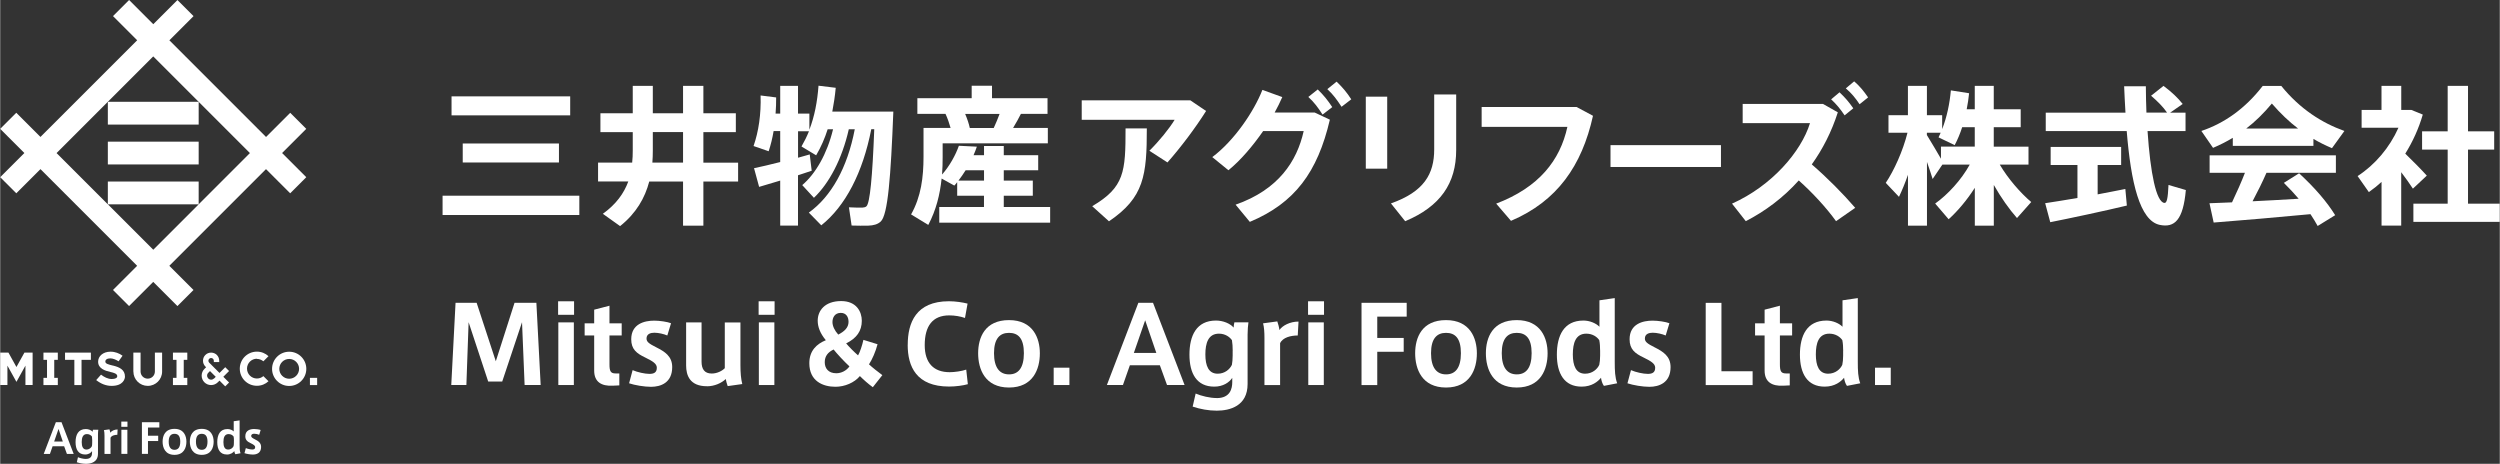 <?xml version="1.0" encoding="UTF-8"?><svg id="_レイヤー_2" xmlns="http://www.w3.org/2000/svg" width="197.76mm" height="36.69mm" viewBox="0 0 560.58 104.02"><rect x="0" y="0" width="560.58" height="104.02" fill="#333333" stroke="none"/><defs><style>.cls-1{fill:#fff;}</style></defs><g id="_ロゴデザイン"><g><g><g><path class="cls-1" d="m129.88,43.89v4.33h-30.67v-4.33h30.67Zm-2.05-22.28v4.26h-26.61v-4.26h26.61Zm-2.52,10.57v4.26h-21.58v-4.26h21.58Z"/><path class="cls-1" d="m139.01,50.7l-3.86-2.75c3.02-2.18,4.73-4.6,5.71-7.25h-6.78v-4.23h7.65c.1-.87.13-1.78.13-2.68v-4.16h-7.25v-4.23h7.25v-6.14h4.5v6.14h6.78v-6.14h4.56v6.14h7.28v4.23h-7.28v6.85h7.79v4.23h-7.79v9.9h-4.56v-9.9h-7.58c-.97,3.69-2.92,7.11-6.54,10Zm7.25-14.23h6.88v-6.85h-6.78v4.16c0,.91-.03,1.78-.1,2.68Z"/><path class="cls-1" d="m178.92,39.26v11.34h-3.99v-10.1c-1.78.54-3.46,1.04-4.73,1.41l-1.14-4.19c1.48-.3,3.62-.81,5.87-1.38v-6.95h-1.48c-.27,1.61-.64,3.12-1.11,4.53l-3.39-1.17c1.14-3.26,1.71-7.15,1.58-11.34l3.49.44c0,1.21-.03,2.45-.13,3.62h1.04v-6.21h3.99v6.21h2.55v3.62c1.17-3.05,1.78-6.28,2.05-9.87l3.86.47c-.17,1.85-.44,3.62-.77,5.34h13.69c-.57,14.5-1.21,23.22-2.85,24.67-.67.6-1.54.87-2.85.91-.81.03-2.58,0-3.66-.03l-.6-4.09c.91.07,2.38.07,3.02.07.4-.03.7-.1.91-.3.77-.7,1.34-6.51,1.75-17.28h-.67c-1.91,9.77-5.81,17.25-11.21,21.55l-2.79-2.85c5-3.59,8.63-10,10.3-18.69h-1.34c-1.51,6.68-4.4,12.11-7.82,15.37l-2.62-2.85c2.99-2.55,5.57-6.98,6.91-12.52h-1.21c-.64,2.01-1.48,3.96-2.58,5.84l-3.29-1.98c.64-1.11,1.21-2.25,1.68-3.42h-2.45v5.94c.94-.27,1.85-.5,2.62-.74l.44,3.66c-.94.3-1.95.64-3.05,1.01Z"/><path class="cls-1" d="m211.24,39.13c1.68-1.91,3.02-4.33,3.76-6.44l4.03.2c-.2.64-.47,1.28-.74,1.91h2.35v-2.05h4.43v2.05h7.72v3.39h-7.72v2.32h6.51v3.39h-6.51v2.52h10.4v3.52h-24.87v-3.52h10.03v-2.52h-6.01v-3.05c-.2.27-.4.54-.64.77l-2.85-1.58c-.37,3.56-1.24,7.11-2.99,10.4l-3.86-2.35c2.25-3.99,2.79-8.36,2.79-12.92v-6.48h6.07c-.3-1.04-.67-2.15-1.14-3.15h-6.31v-3.52h12.18v-2.79h4.56v2.79h12.45v3.52h-5.97c-.5.97-1.07,2.05-1.75,3.15h7.79v3.46h-23.59v3.05c0,1.31-.03,2.62-.13,3.93Zm3.66,1.38h5.74v-2.32h-4.13c-.5.8-1.04,1.58-1.61,2.32Zm2.55-11.81h5.37c.5-1.07.94-2.18,1.31-3.15h-7.72c.47,1.11.84,2.21,1.04,3.15Z"/><path class="cls-1" d="m266.92,22.51l3.52,2.38c-2.38,3.79-5.67,8.15-8.66,11.54l-4.06-2.62c2.15-2.11,4.5-5,5.67-6.95h-20.84v-4.36h24.36Zm-9.77,6.28c0,10.54-.6,15.5-8.49,20.84l-3.76-3.39c7.25-4.26,7.48-7.72,7.48-17.45h4.77Z"/><path class="cls-1" d="m294.78,25.23l3.42,1.61c-2.75,11.75-7.85,18.69-17.95,22.92l-3.19-3.86c9.6-3.36,13.76-9.73,15.27-16.51h-9.09c-2.35,3.39-5.1,6.61-7.79,8.79l-3.62-2.95c4.9-3.66,9.33-10.2,11.24-15.07l4.46,1.61c-.47,1.11-1.07,2.28-1.71,3.46h8.96Zm.7-5.17c1.38,1.34,2.18,2.35,3.26,3.96l-2.18,1.68c-1.01-1.58-1.85-2.72-3.19-3.96l2.11-1.68Zm4.23-1.75c1.38,1.34,2.22,2.32,3.29,3.96l-2.18,1.68c-1.04-1.58-1.85-2.72-3.19-3.96l2.08-1.68Z"/><path class="cls-1" d="m311.06,21.68v16.14h-4.8v-16.14h4.8Zm15.47-.5v12.45c0,7.48-3.52,12.65-11.44,15.98l-3.19-3.99c7.42-2.62,9.7-6.61,9.7-12.11v-12.32h4.93Z"/><path class="cls-1" d="m353.52,23.99l3.69,1.98c-2.48,11.21-8.05,19.16-18.39,23.56l-3.32-3.86c9.6-3.66,14.33-9.7,15.97-17.22h-19.23v-4.46h21.28Z"/><path class="cls-1" d="m385.91,32.55v4.9h-24.77v-4.9h24.77Z"/><path class="cls-1" d="m416.02,46.61l-4.3,2.99c-2.18-3.02-5.27-6.38-8.36-9.13-3.46,3.86-7.55,6.91-11.88,9.13l-3.09-3.93c8.93-3.99,15.51-11.65,17.49-18.06h-15.1v-4.3h18.02l3.32,1.88c-1.41,4.4-3.42,8.29-5.84,11.68,3.49,3.02,6.95,6.51,9.73,9.73Zm-3.52-25.91c1.31,1.24,2.08,2.15,3.09,3.59l-1.95,1.58c-.97-1.44-1.81-2.48-3.02-3.59l1.88-1.58Zm3.29-2.45c1.34,1.17,2.08,2.11,3.12,3.59l-1.91,1.54c-.97-1.44-1.78-2.45-3.09-3.56l1.88-1.58Z"/><path class="cls-1" d="m425.82,44.13l-2.95-3.12c1.85-2.75,3.86-7.18,4.87-11.24h-4.26v-3.93h4.36v-6.58h4.26v6.58h3.42v3.12c1.07-2.75,1.68-5.71,1.95-8.69l4.09.64c-.13,1.21-.3,2.42-.54,3.59h1.81v-5.24h4.26v5.24h6.04v4.03h-6.04v4.36h7.79v4.03h-6.44c1.85,3.15,4.63,6.34,7.05,8.39l-3.19,3.59c-1.75-1.98-3.62-4.63-5.2-7.42v9.13h-4.26v-8.49c-1.75,2.75-3.86,5.24-5.87,7.05l-3.02-3.52c2.82-2.01,5.84-5.27,7.75-8.73h-6.14l-2.18,3.22c-.34-1.07-.77-2.42-1.27-3.83v14.3h-4.26v-11.41c-.64,1.85-1.34,3.52-2.01,4.93Zm6.28-13.83c1.11,1.81,2.28,3.79,3.15,5.3v-2.72h7.58v-4.36h-2.82c-.44,1.38-1.01,2.75-1.68,4.03l-3.62-1.74c.17-.37.3-.7.47-1.04h-3.09v.54Z"/><path class="cls-1" d="m465.86,44.39v-7.38h-6.01v-4.06h15.81v4.06h-5.27v6.58c2.25-.44,4.43-.84,6.21-1.21l.34,3.72c-5.03,1.21-12.72,2.85-17.18,3.73l-1.14-4.26c1.85-.27,4.46-.7,7.25-1.17Zm10.77-19.13c-.13-1.91-.2-3.89-.3-5.91h4.87c0,2.05.07,4.03.13,5.91h4.63c-.87-1.27-2.11-2.52-3.59-3.79l2.79-2.21c1.85,1.38,3.25,2.72,4.3,4.06l-2.82,1.95h3.46v4.13h-8.52c.64,9.5,1.95,15.87,3.76,16.11.57.07.8-.94.94-4.03l3.89,1.14c-.6,6.78-2.55,8.49-5.84,7.82-4.5-.94-6.48-9.5-7.42-21.04h-18.16v-4.13h17.89Z"/><path class="cls-1" d="m518.79,32.72h-18.09v-1.81c-1.44.87-2.92,1.61-4.43,2.25l-2.62-3.79c5.03-1.68,9.77-4.93,13.76-10.1h4.16c4.2,5.17,9.09,8.29,14.16,10.1l-2.79,3.86c-1.41-.6-2.79-1.27-4.16-2.08v1.58Zm-18.26,12.65c1.07-2.25,2.11-4.6,2.89-6.61h-7.92v-3.93h28.32v3.93h-15.57c-.87,1.98-1.95,4.19-3.12,6.38,3.46-.17,7.15-.37,10.34-.57-1.01-1.17-2.11-2.38-3.32-3.56l3.42-2.15c3.59,3.32,6.24,6.41,8.09,9.4l-3.93,2.42c-.47-.87-1.01-1.74-1.61-2.65-6.58.64-16.11,1.44-21.71,1.88l-.94-4.33c1.41-.07,3.12-.1,5.07-.2Zm14.8-16.55c-1.98-1.51-3.93-3.36-5.87-5.6-1.88,2.25-3.76,4.09-5.74,5.6h11.61Z"/><path class="cls-1" d="m538.49,50.6h-4.43v-9.8c-.91.84-1.85,1.58-2.85,2.28l-2.52-3.59c3.89-2.52,7.18-6.38,9.16-10.84h-8.26v-3.99h4.46v-5.4h4.43v5.4h2.28l2.55,1.04c-.91,3.12-2.25,6.07-3.93,8.76,1.81,1.75,3.69,3.66,4.83,4.93l-3.12,2.92c-.67-1.04-1.61-2.35-2.62-3.69v11.98Zm10.4-4.93v-12.12h-5.74v-4.09h5.74v-10.2h4.56v10.2h5.87v4.09h-5.87v12.12h7.11v4.09h-19.36v-4.09h7.69Z"/></g><g><path class="cls-1" d="m112.59,85.56h-3.15l-4.39-13.3-.5,14.09h-3.39l.96-18.44h4.73l4.3,13.11,4.2-13.11h4.9l.96,18.44h-3.6l-.58-14.09-4.44,13.3Z"/><path class="cls-1" d="m128.7,70.6h-3.58v-3.03h3.58v3.03Zm-.05,15.75h-3.48v-14.05h3.48v14.05Z"/><path class="cls-1" d="m138.85,83.76v2.67l-1.51.07c-2.47.12-4.13-.82-4.13-3.39v-7.88h-2.14v-2.71h2.14v-3.07l3.43-.89v3.96h2.74v2.71h-2.74v6.48c0,1.54.26,2.04,1.37,2.04h.84Z"/><path class="cls-1" d="m149.61,75.24c-.77-.34-1.97-.62-2.91-.62-.82,0-1.75.26-1.75,1.3,0,.74.55,1.15,2.18,1.97,1.9.96,3.58,1.99,3.58,4.44,0,3.51-2.57,4.42-4.75,4.42-1.49,0-3.67-.36-4.92-.79l.79-2.95c1.1.48,2.76.84,3.77.84.94,0,1.66-.26,1.66-1.37,0-.91-.89-1.46-2.62-2.31-1.9-.91-3.12-1.82-3.12-4.08,0-3.48,3-4.18,5.16-4.18,1.22,0,2.95.26,3.77.58l-.84,2.76Z"/><path class="cls-1" d="m158.49,86.62c-3.84,0-4.66-2.45-4.66-4.66v-9.65h3.46v8.79c0,1.66.65,2.67,2.28,2.67,1.2,0,2.33-.58,2.93-1.2v-10.25h3.51v9.56c0,1.75.12,3.1.41,4.25l-3.27.46c-.19-.53-.36-1.13-.43-1.59-.96.91-2.52,1.63-4.23,1.63Z"/><path class="cls-1" d="m173.67,70.6h-3.58v-3.03h3.58v3.03Zm-.05,15.75h-3.48v-14.05h3.48v14.05Z"/><path class="cls-1" d="m192.8,84.34c-1.23,1.49-3.41,2.4-5.48,2.4-2.83,0-5.86-1.27-5.86-5.28,0-2.83,1.66-4.32,3.7-5.16-1.32-1.59-1.82-3.05-1.82-4.39,0-2.23,1.59-4.39,5.26-4.39,3.43,0,4.63,2.38,4.63,4.42,0,2.28-1.15,3.91-3.51,5.07.58.7,1.75,1.9,2.67,2.69.43-.72.94-2.28,1.2-3.48l3.17.98c-.43,1.66-1.22,3.46-1.92,4.51.77.72,2.09,1.75,3,2.42l-2.14,2.71c-1.08-.79-2.06-1.66-2.9-2.5Zm-7.88-3.1c0,1.34.79,2.47,2.59,2.47,1.13,0,2.28-.58,2.95-1.54-1.25-1.15-2.88-2.93-3.55-3.79-1.25.6-1.99,1.46-1.99,2.86Zm5.33-9.1c0-1.08-.55-1.97-1.73-1.97-1.39,0-1.87,1.1-1.87,2.06,0,.89.48,1.9,1.3,2.81,1.3-.67,2.31-1.51,2.31-2.88v-.02Z"/><path class="cls-1" d="m203.53,77.33c0-4.92,1.82-9.77,9.24-9.77,1.49,0,3.12.26,4.18.53l-.58,3.22c-1.01-.36-2.31-.58-3.53-.58-3.75,0-5.5,2.4-5.5,6.67,0,4.03,2.02,6.07,5.59,6.07,1.13,0,2.76-.24,3.72-.58l.36,3.27c-1.01.29-2.67.53-4.2.53-7.35,0-9.29-4.49-9.29-9.34v-.02Z"/><path class="cls-1" d="m233.16,79.25c0,3.51-1.51,7.66-6.92,7.66s-6.92-4.15-6.92-7.68,1.51-7.44,6.92-7.44,6.92,4.06,6.92,7.44v.02Zm-6.89,4.71c2.04,0,3.31-1.42,3.31-4.75s-1.27-4.56-3.34-4.56-3.36,1.3-3.36,4.56,1.27,4.75,3.36,4.75h.02Z"/><path class="cls-1" d="m239.79,86.35h-3.53v-3.89h3.53v3.89Z"/><path class="cls-1" d="m255.25,67.91h3.29l7.08,18.44h-3.94l-1.61-4.44h-6.72l-1.56,4.44h-3.6l7.06-18.44Zm4.03,11.24l-2.5-7.32-2.54,7.32h5.04Z"/><path class="cls-1" d="m272.83,89.28c3.03,0,3.48-2.14,3.48-3.58v-.96c-.67,1.03-2.06,1.97-4.03,1.97-3.94,0-5.57-2.93-5.57-7.18s1.56-7.64,5.95-7.64c1.59,0,3.17.65,3.96,1.58,0-.36.1-.89.17-1.18h3.15c-.1.53-.19,1.9-.19,2.74v11.09c0,4.97-4.01,5.98-6.92,5.98-1.8,0-3.7-.34-5.4-.91l.67-2.93c1.3.55,3.17,1.01,4.73,1.01Zm3.58-10.59c0-.86-.05-1.7-.17-2.4-.5-.72-1.51-1.46-2.91-1.46-2.4,0-3.05,2.11-3.05,4.66s.72,4.32,2.76,4.32c1.63,0,2.74-1.03,3.19-1.99.1-.5.17-1.32.17-2.04v-1.08Z"/><path class="cls-1" d="m291.17,72.12l-.17,3.12c-1.54,0-3.36.43-3.96,1.73v9.39h-3.51v-10.61c0-1.2-.07-2.38-.31-3.24l3.19-.43c.17.41.43,1.44.48,1.94.67-1.01,2.38-1.9,4.27-1.9Z"/><path class="cls-1" d="m296.89,70.6h-3.58v-3.03h3.58v3.03Zm-.05,15.75h-3.48v-14.05h3.48v14.05Z"/><path class="cls-1" d="m305.3,86.35v-18.44h10.13v3.1h-6.6v4.78h5.93v3.1h-5.93v7.47h-3.53Z"/><path class="cls-1" d="m331.17,79.25c0,3.51-1.51,7.66-6.92,7.66s-6.92-4.15-6.92-7.68,1.51-7.44,6.92-7.44,6.92,4.06,6.92,7.44v.02Zm-6.89,4.71c2.04,0,3.31-1.42,3.31-4.75s-1.27-4.56-3.34-4.56-3.36,1.3-3.36,4.56,1.27,4.75,3.36,4.75h.02Z"/><path class="cls-1" d="m347.03,79.25c0,3.51-1.51,7.66-6.92,7.66s-6.92-4.15-6.92-7.68,1.51-7.44,6.92-7.44,6.92,4.06,6.92,7.44v.02Zm-6.89,4.71c2.04,0,3.31-1.42,3.31-4.75s-1.27-4.56-3.34-4.56-3.36,1.3-3.36,4.56,1.27,4.75,3.36,4.75h.02Z"/><path class="cls-1" d="m354.66,86.71c-3.89,0-5.55-2.93-5.55-7.18s1.56-7.64,5.95-7.64c1.42,0,2.83.6,3.6,1.39v-5.93l3.43-.5v14.31c0,1.97.05,3.46.55,4.8l-2.98.58c-.38-.5-.58-1.27-.65-1.82-.7.86-2.07,1.99-4.35,1.99h-.02Zm4.15-8.02c0-.86-.05-1.7-.19-2.4-.48-.72-1.49-1.46-2.9-1.46-2.4,0-3.03,2.11-3.03,4.66s.72,4.32,2.76,4.32c1.61,0,2.74-1.03,3.17-1.99.12-.5.19-1.32.19-2.04v-1.08Z"/><path class="cls-1" d="m373.51,75.24c-.77-.34-1.97-.62-2.91-.62-.82,0-1.75.26-1.75,1.3,0,.74.55,1.15,2.18,1.97,1.9.96,3.58,1.99,3.58,4.44,0,3.51-2.57,4.42-4.75,4.42-1.49,0-3.67-.36-4.92-.79l.79-2.95c1.1.48,2.76.84,3.77.84.94,0,1.66-.26,1.66-1.37,0-.91-.89-1.46-2.62-2.31-1.9-.91-3.12-1.82-3.12-4.08,0-3.48,3-4.18,5.16-4.18,1.22,0,2.95.26,3.77.58l-.84,2.76Z"/><path class="cls-1" d="m386.02,83.26h6.99v3.1h-10.52v-18.44h3.53v15.34Z"/><path class="cls-1" d="m401.34,83.76v2.67l-1.51.07c-2.47.12-4.13-.82-4.13-3.39v-7.88h-2.14v-2.71h2.14v-3.07l3.43-.89v3.96h2.74v2.71h-2.74v6.48c0,1.54.26,2.04,1.37,2.04h.84Z"/><path class="cls-1" d="m409.17,86.71c-3.89,0-5.55-2.93-5.55-7.18s1.56-7.64,5.95-7.64c1.42,0,2.83.6,3.6,1.39v-5.93l3.43-.5v14.31c0,1.97.05,3.46.55,4.8l-2.98.58c-.38-.5-.58-1.27-.65-1.82-.7.86-2.06,1.99-4.35,1.99h-.02Zm4.15-8.02c0-.86-.05-1.7-.19-2.4-.48-.72-1.49-1.46-2.91-1.46-2.4,0-3.03,2.11-3.03,4.66s.72,4.32,2.76,4.32c1.61,0,2.74-1.03,3.17-1.99.12-.5.19-1.32.19-2.04v-1.08Z"/><path class="cls-1" d="m423.99,86.35h-3.53v-3.89h3.53v3.89Z"/></g></g><g><g><g><path class="cls-1" d="m68.65,28.91l-3.61-3.61-5.42,5.42-21.68-21.68,5.42-5.42-3.61-3.61-5.42,5.42L28.91,0l-3.61,3.61,5.42,5.42L9.03,30.71l-5.42-5.42-3.61,3.61,5.42,5.42-5.42,5.42,3.61,3.61,5.42-5.42,21.68,21.68-5.42,5.42,3.61,3.61,5.42-5.42,5.42,5.42,3.61-3.61-5.42-5.42,21.68-21.68,5.42,5.42,3.61-3.61-5.42-5.42,5.42-5.42Zm-44.51,16.92h20.37l-10.18,10.18-10.18-10.18Zm20.37,0v-5.11h-20.37v5.11l-11.5-11.5,21.68-21.68,21.68,21.68-11.5,11.5Z"/><rect class="cls-1" x="24.14" y="22.83" width="20.37" height="5.11"/><rect class="cls-1" x="24.14" y="31.77" width="20.37" height="5.11"/></g><g><path class="cls-1" d="m29.87,83.32h0c0,1.78,1.44,3.22,3.22,3.22s3.22-1.44,3.22-3.22h0v-4.24s-1.62,0-1.62,0v4.24c0,.89-.72,1.6-1.61,1.6s-1.6-.72-1.6-1.6v-4.24h-1.62v4.24Z"/><polygon class="cls-1" points="5.43 79.08 3.64 82.31 1.85 79.08 0 79.08 0 86.35 1.62 86.35 1.62 82 3.64 85.64 5.66 82 5.66 86.35 7.27 86.35 7.27 79.08 5.43 79.08"/><path class="cls-1" d="m57.56,80.49c.56,0,1.06.21,1.46.54l1.15-1.15c-.68-.63-1.6-1.02-2.6-1.02-1.06,0-2.02.43-2.72,1.12-.69.69-1.12,1.65-1.12,2.71s.43,2.02,1.12,2.71c.69.69,1.65,1.12,2.72,1.12,1,0,1.92-.38,2.6-1.02l-1.15-1.15c-.39.34-.9.54-1.45.54-.61,0-1.17-.25-1.57-.65-.4-.4-.65-.96-.65-1.57s.25-1.17.65-1.57c.4-.4.96-.65,1.57-.65Z"/><path class="cls-1" d="m64.81,78.88c-2.12,0-3.84,1.72-3.84,3.84s1.72,3.84,3.84,3.84,3.84-1.72,3.84-3.84-1.72-3.84-3.84-3.84Zm0,6.06c-1.23,0-2.22-1-2.22-2.22s.99-2.22,2.22-2.22,2.22,1,2.22,2.22-1,2.22-2.22,2.22Z"/><path class="cls-1" d="m51.33,83.21l-.86-.86-1.29,1.29-2.31-2.31h0c-.11-.11-.18-.26-.18-.43s.07-.32.18-.43c.11-.11.26-.18.43-.18s.32.07.43.18c.11.11.18.26.18.43v.3h1.21v-.3c0-.5-.2-.96-.53-1.29-.33-.33-.78-.53-1.29-.53s-.96.2-1.29.53c-.33.33-.53.78-.53,1.29s.2.96.53,1.29l.17.17-.38.38c-.38.38-.62.91-.62,1.5s.24,1.12.62,1.5c.38.38.91.62,1.5.62s1.12-.24,1.5-.62l.38-.38,1.29,1.29.86-.86-1.29-1.29,1.29-1.29Zm-3.38,1.67c-.16.16-.39.27-.64.27s-.48-.1-.64-.27c-.16-.16-.27-.39-.27-.64s.1-.48.27-.64l.38-.38,1.29,1.29-.38.38Z"/><path class="cls-1" d="m25.28,81.99c-1.12-.28-1.7-.42-1.7-.91,0-.39.36-.71,1.13-.71.6,0,1.32.33,1.84.66l.89-1.25c-.72-.53-1.66-.91-2.69-.91-1.73,0-2.79,1.05-2.79,2.24,0,1.55,1.54,2.04,2.79,2.32.75.17,1.5.38,1.5.93,0,.38-.39.64-1.25.64s-1.71-.45-2.39-.98l-1.08,1.22c1.08.86,2.24,1.3,3.46,1.3,2.6,0,2.99-1.58,2.99-2.07,0-1.56-1.23-2.13-2.7-2.49Z"/><rect class="cls-1" x="69.46" y="84.74" width="1.62" height="1.62"/><polygon class="cls-1" points="12.92 80.7 12.92 79.08 9.7 79.08 9.7 80.7 10.5 80.7 10.5 84.74 9.7 84.74 9.7 86.36 12.92 86.36 12.92 84.74 12.12 84.74 12.12 80.7 12.92 80.7"/><polygon class="cls-1" points="41.96 80.7 41.96 79.08 38.74 79.08 38.74 80.7 39.54 80.7 39.54 84.74 38.74 84.74 38.74 86.36 41.96 86.36 41.96 84.74 41.16 84.74 41.16 80.7 41.96 80.7"/><polygon class="cls-1" points="20.34 79.08 14.54 79.08 14.54 80.7 16.63 80.7 16.63 86.36 18.24 86.36 18.24 80.7 20.34 80.7 20.34 79.08"/></g></g><g><path class="cls-1" d="m12.48,94.69h1.27l2.73,7.11h-1.52l-.62-1.71h-2.59l-.6,1.71h-1.39l2.72-7.11Zm1.56,4.33l-.96-2.82-.98,2.82h1.94Z"/><path class="cls-1" d="m19.26,102.92c1.17,0,1.34-.82,1.34-1.38v-.37c-.26.4-.8.76-1.55.76-1.52,0-2.15-1.13-2.15-2.77s.6-2.94,2.3-2.94c.61,0,1.22.25,1.53.61,0-.14.04-.34.06-.45h1.21c-.04.2-.07.73-.07,1.06v4.28c0,1.92-1.55,2.3-2.67,2.3-.69,0-1.43-.13-2.08-.35l.26-1.13c.5.21,1.22.39,1.82.39Zm1.38-4.08c0-.33-.02-.66-.06-.93-.19-.28-.58-.56-1.12-.56-.93,0-1.18.81-1.18,1.8s.28,1.67,1.06,1.67c.63,0,1.06-.4,1.23-.77.04-.19.06-.51.06-.79v-.42Z"/><path class="cls-1" d="m26.33,96.31l-.06,1.2c-.59,0-1.3.17-1.53.67v3.62h-1.35v-4.09c0-.46-.03-.92-.12-1.25l1.23-.17c.06.16.17.56.19.75.26-.39.92-.73,1.65-.73Z"/><path class="cls-1" d="m28.54,95.72h-1.38v-1.17h1.38v1.17Zm-.02,6.07h-1.34v-5.41h1.34v5.41Z"/><path class="cls-1" d="m31.78,101.8v-7.11h3.91v1.19h-2.55v1.84h2.29v1.19h-2.29v2.88h-1.36Z"/><path class="cls-1" d="m41.76,99.06c0,1.35-.58,2.95-2.67,2.95s-2.67-1.6-2.67-2.96.58-2.87,2.67-2.87,2.67,1.56,2.67,2.87h0Zm-2.66,1.82c.79,0,1.28-.55,1.28-1.83s-.49-1.76-1.29-1.76-1.3.5-1.3,1.76.49,1.83,1.3,1.83h0Z"/><path class="cls-1" d="m47.87,99.06c0,1.35-.58,2.95-2.67,2.95s-2.67-1.6-2.67-2.96.58-2.87,2.67-2.87,2.67,1.56,2.67,2.87h0Zm-2.66,1.82c.79,0,1.28-.55,1.28-1.83s-.49-1.76-1.29-1.76-1.3.5-1.3,1.76.49,1.83,1.3,1.83h0Z"/><path class="cls-1" d="m50.82,101.93c-1.5,0-2.14-1.13-2.14-2.77s.6-2.94,2.3-2.94c.55,0,1.09.23,1.39.54v-2.29l1.32-.19v5.52c0,.76.02,1.33.21,1.85l-1.15.22c-.15-.19-.22-.49-.25-.7-.27.33-.8.77-1.68.77h0Zm1.6-3.09c0-.33-.02-.66-.07-.93-.19-.28-.57-.56-1.12-.56-.93,0-1.17.81-1.17,1.8s.28,1.67,1.06,1.67c.62,0,1.06-.4,1.22-.77.05-.19.07-.51.07-.79v-.42Z"/><path class="cls-1" d="m58.09,97.51c-.3-.13-.76-.24-1.12-.24-.31,0-.68.1-.68.5,0,.29.21.44.84.76.73.37,1.38.77,1.38,1.71,0,1.35-.99,1.7-1.83,1.7-.57,0-1.42-.14-1.9-.31l.31-1.14c.43.19,1.06.32,1.45.32.36,0,.64-.1.64-.53,0-.35-.34-.56-1.01-.89-.73-.35-1.2-.7-1.2-1.57,0-1.34,1.16-1.61,1.99-1.61.47,0,1.14.1,1.45.22l-.32,1.06Z"/></g></g></g></g></svg>